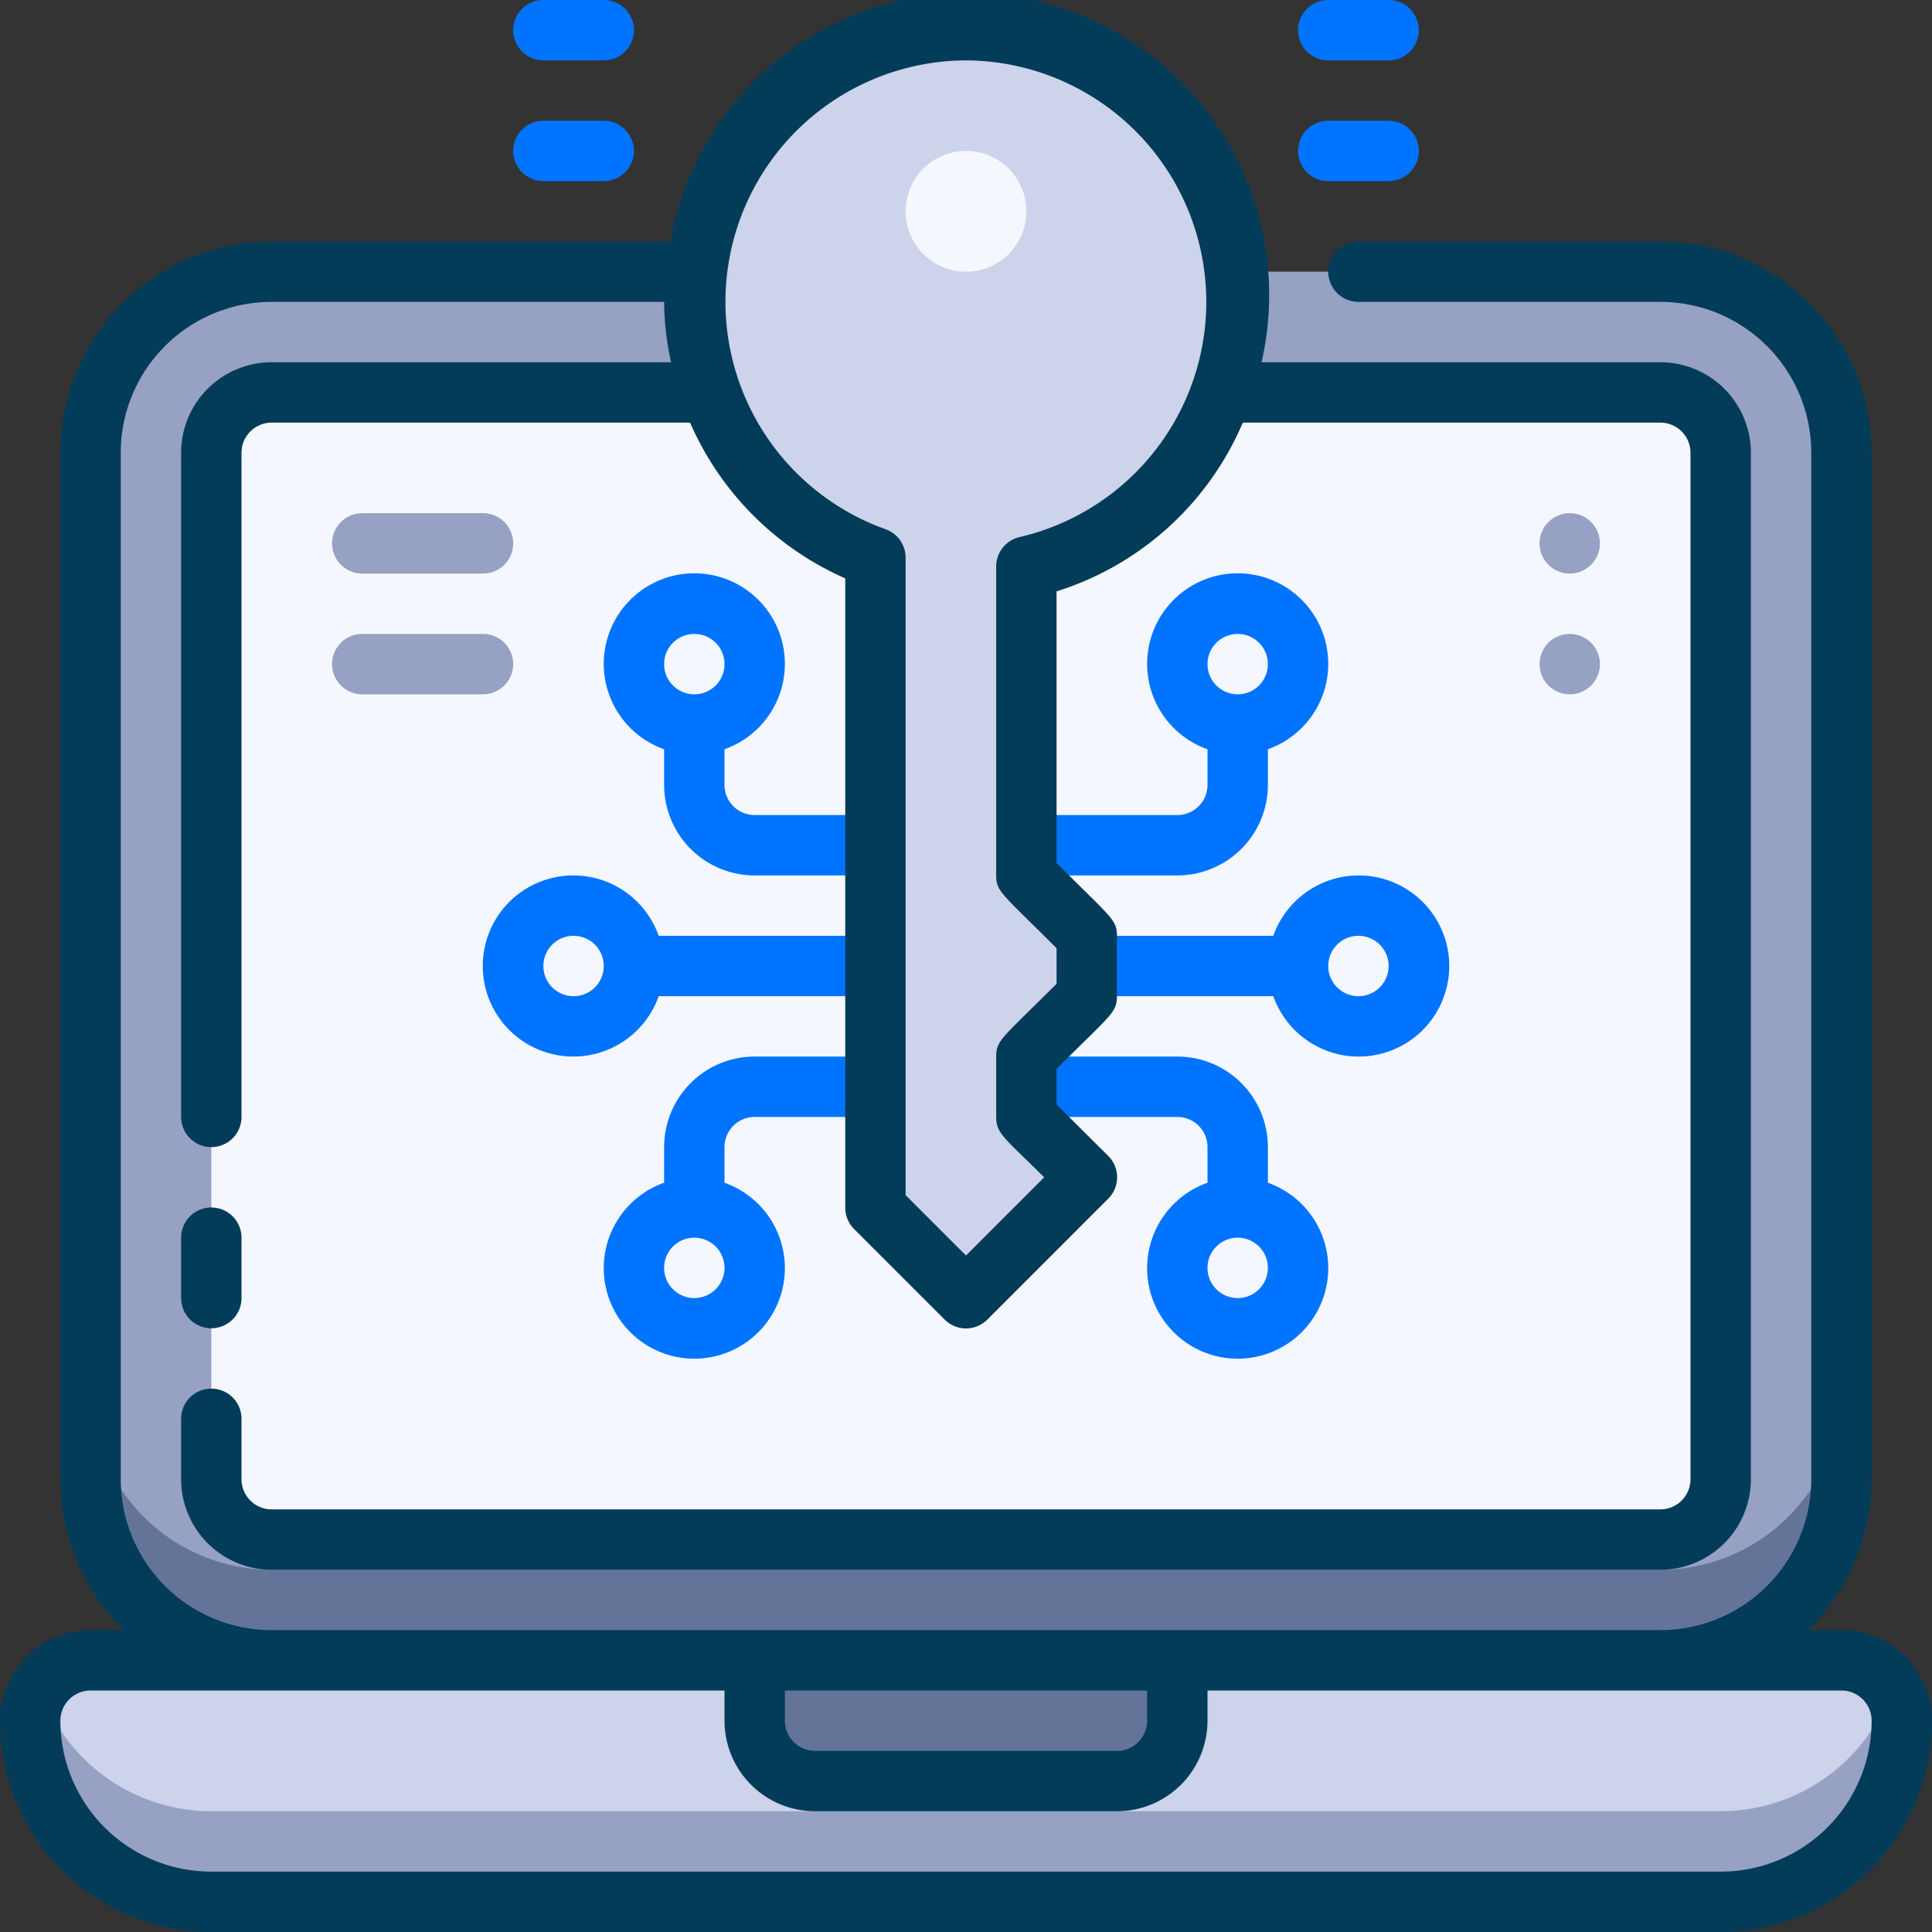 <?xml version="1.0" encoding="UTF-8"?> <svg xmlns="http://www.w3.org/2000/svg" height="512" viewBox="0 0 64 64" width="512"><rect x="0" y="0" width="64" height="64" fill="#333333" stroke="none"/><g id="_27._Key" data-name="27. Key"><path d="m57 63h-50a6 6 0 0 1 -6-6 2 2 0 0 1 2-2h58a2 2 0 0 1 2 2 6 6 0 0 1 -6 6z" fill="#ccd3eb"></path><path d="m57 60h-50a6 6 0 0 1 -5.68-4.08 2 2 0 0 0 -.32 1.08 6 6 0 0 0 6 6h50a6 6 0 0 0 6-6 2 2 0 0 0 -.32-1.08 6 6 0 0 1 -5.68 4.08z" fill="#96a1c3"></path><path d="m25 55h14a0 0 0 0 1 0 0v2a2 2 0 0 1 -2 2h-10a2 2 0 0 1 -2-2v-2a0 0 0 0 1 0 0z" fill="#647499"></path><rect fill="#96a1c3" height="46" rx="6" width="58" x="3" y="9"></rect><path d="m55 52h-46a6 6 0 0 1 -6-6v3a6 6 0 0 0 6 6h46a6 6 0 0 0 6-6v-3a6 6 0 0 1 -6 6z" fill="#647499"></path><rect fill="#f5f7ff" height="38" rx="2" width="50" x="7" y="13"></rect><g fill="#0074ff"><path d="m45 29a3 3 0 0 0 -2.82 2h-7.18a1 1 0 0 0 0 2h7.18a3 3 0 1 0 2.82-4zm0 4a1 1 0 1 1 1-1 1 1 0 0 1 -1 1z"></path><path d="m35 29h4a3 3 0 0 0 3-3v-1.18a3 3 0 1 0 -2 0v1.18a1 1 0 0 1 -1 1h-4a1 1 0 0 0 0 2zm6-8a1 1 0 1 1 -1 1 1 1 0 0 1 1-1z"></path><path d="m42 39.18v-1.18a3 3 0 0 0 -3-3h-4a1 1 0 0 0 0 2h4a1 1 0 0 1 1 1v1.18a3 3 0 1 0 2 0zm-1 3.82a1 1 0 1 1 1-1 1 1 0 0 1 -1 1z"></path><path d="m29 31h-7.18a3 3 0 1 0 0 2h7.18a1 1 0 0 0 0-2zm-10 2a1 1 0 1 1 1-1 1 1 0 0 1 -1 1z"></path><path d="m29 27h-4a1 1 0 0 1 -1-1v-1.18a3 3 0 1 0 -2 0v1.18a3 3 0 0 0 3 3h4a1 1 0 0 0 0-2zm-6-6a1 1 0 1 1 -1 1 1 1 0 0 1 1-1z"></path><path d="m29 35h-4a3 3 0 0 0 -3 3v1.18a3 3 0 1 0 2 0v-1.18a1 1 0 0 1 1-1h4a1 1 0 0 0 0-2zm-6 8a1 1 0 1 1 1-1 1 1 0 0 1 -1 1z"></path></g><path d="m41 10a9 9 0 1 0 -12 8.48v21.52l3 3 4-4-2-2v-2l2-2v-2l-2-2v-10.23a9 9 0 0 0 7-8.77z" fill="#ccd3eb"></path><path d="m61 54h-1.11a7 7 0 0 0 2.11-5v-34a7 7 0 0 0 -7-7h-10a1 1 0 0 0 0 2h10a5 5 0 0 1 5 5v34a5 5 0 0 1 -5 5h-46a5 5 0 0 1 -5-5v-34a5 5 0 0 1 5-5h13a9.51 9.51 0 0 0 .23 2h-13.23a3 3 0 0 0 -3 3v22a1 1 0 0 0 2 0v-22a1 1 0 0 1 1-1h13.86a10 10 0 0 0 5.14 5.16v20.84a1 1 0 0 0 .29.71l3 3a1 1 0 0 0 1.42 0l4-4a1 1 0 0 0 0-1.42l-1.71-1.7v-1.18c1.8-1.8 2-1.86 2-2.41v-2c0-.54-.18-.59-2-2.41v-9a9.94 9.94 0 0 0 6.17-5.59h13.83a1 1 0 0 1 1 1v34a1 1 0 0 1 -1 1h-46a1 1 0 0 1 -1-1v-2a1 1 0 0 0 -2 0v2a3 3 0 0 0 3 3h46a3 3 0 0 0 3-3v-34a3 3 0 0 0 -3-3h-13.21a10 10 0 1 0 -19.59-4h-13.2a7 7 0 0 0 -7 7v34a7 7 0 0 0 2.11 5h-1.11a3 3 0 0 0 -3 3 7 7 0 0 0 7 7h50a7 7 0 0 0 7-7 3 3 0 0 0 -3-3zm-29-52a8 8 0 0 1 1.78 15.79 1 1 0 0 0 -.78 1v10.21c0 .54.18.59 2 2.41v1.18c-1.8 1.8-2 1.86-2 2.41v2c0 .55.26.68 1.59 2l-2.59 2.59-2-2v-21.11a1 1 0 0 0 -.67-.95 8 8 0 0 1 2.67-15.53zm6 54v1a1 1 0 0 1 -1 1h-10a1 1 0 0 1 -1-1v-1zm19 6h-50a5 5 0 0 1 -5-5 1 1 0 0 1 1-1h21v1a3 3 0 0 0 3 3h10a3 3 0 0 0 3-3v-1h21a1 1 0 0 1 1 1 5 5 0 0 1 -5 5z" fill="#033c59"></path><path d="m7 44a1 1 0 0 0 1-1v-2a1 1 0 0 0 -2 0v2a1 1 0 0 0 1 1z" fill="#033c59"></path><circle cx="32" cy="7" fill="#f5f7ff" r="2"></circle><path d="m20 0h-2a1 1 0 0 0 0 2h2a1 1 0 0 0 0-2z" fill="#0074ff"></path><path d="m20 4h-2a1 1 0 0 0 0 2h2a1 1 0 0 0 0-2z" fill="#0074ff"></path><path d="m44 2h2a1 1 0 0 0 0-2h-2a1 1 0 0 0 0 2z" fill="#0074ff"></path><path d="m46 4h-2a1 1 0 0 0 0 2h2a1 1 0 0 0 0-2z" fill="#0074ff"></path><path d="m12 19h4a1 1 0 0 0 0-2h-4a1 1 0 0 0 0 2z" fill="#96a1c3"></path><path d="m16 21h-4a1 1 0 0 0 0 2h4a1 1 0 0 0 0-2z" fill="#96a1c3"></path><path d="m52 19a1 1 0 1 0 -1-1 1 1 0 0 0 1 1z" fill="#96a1c3"></path><path d="m52 21a1 1 0 1 0 1 1 1 1 0 0 0 -1-1z" fill="#96a1c3"></path></g></svg> 